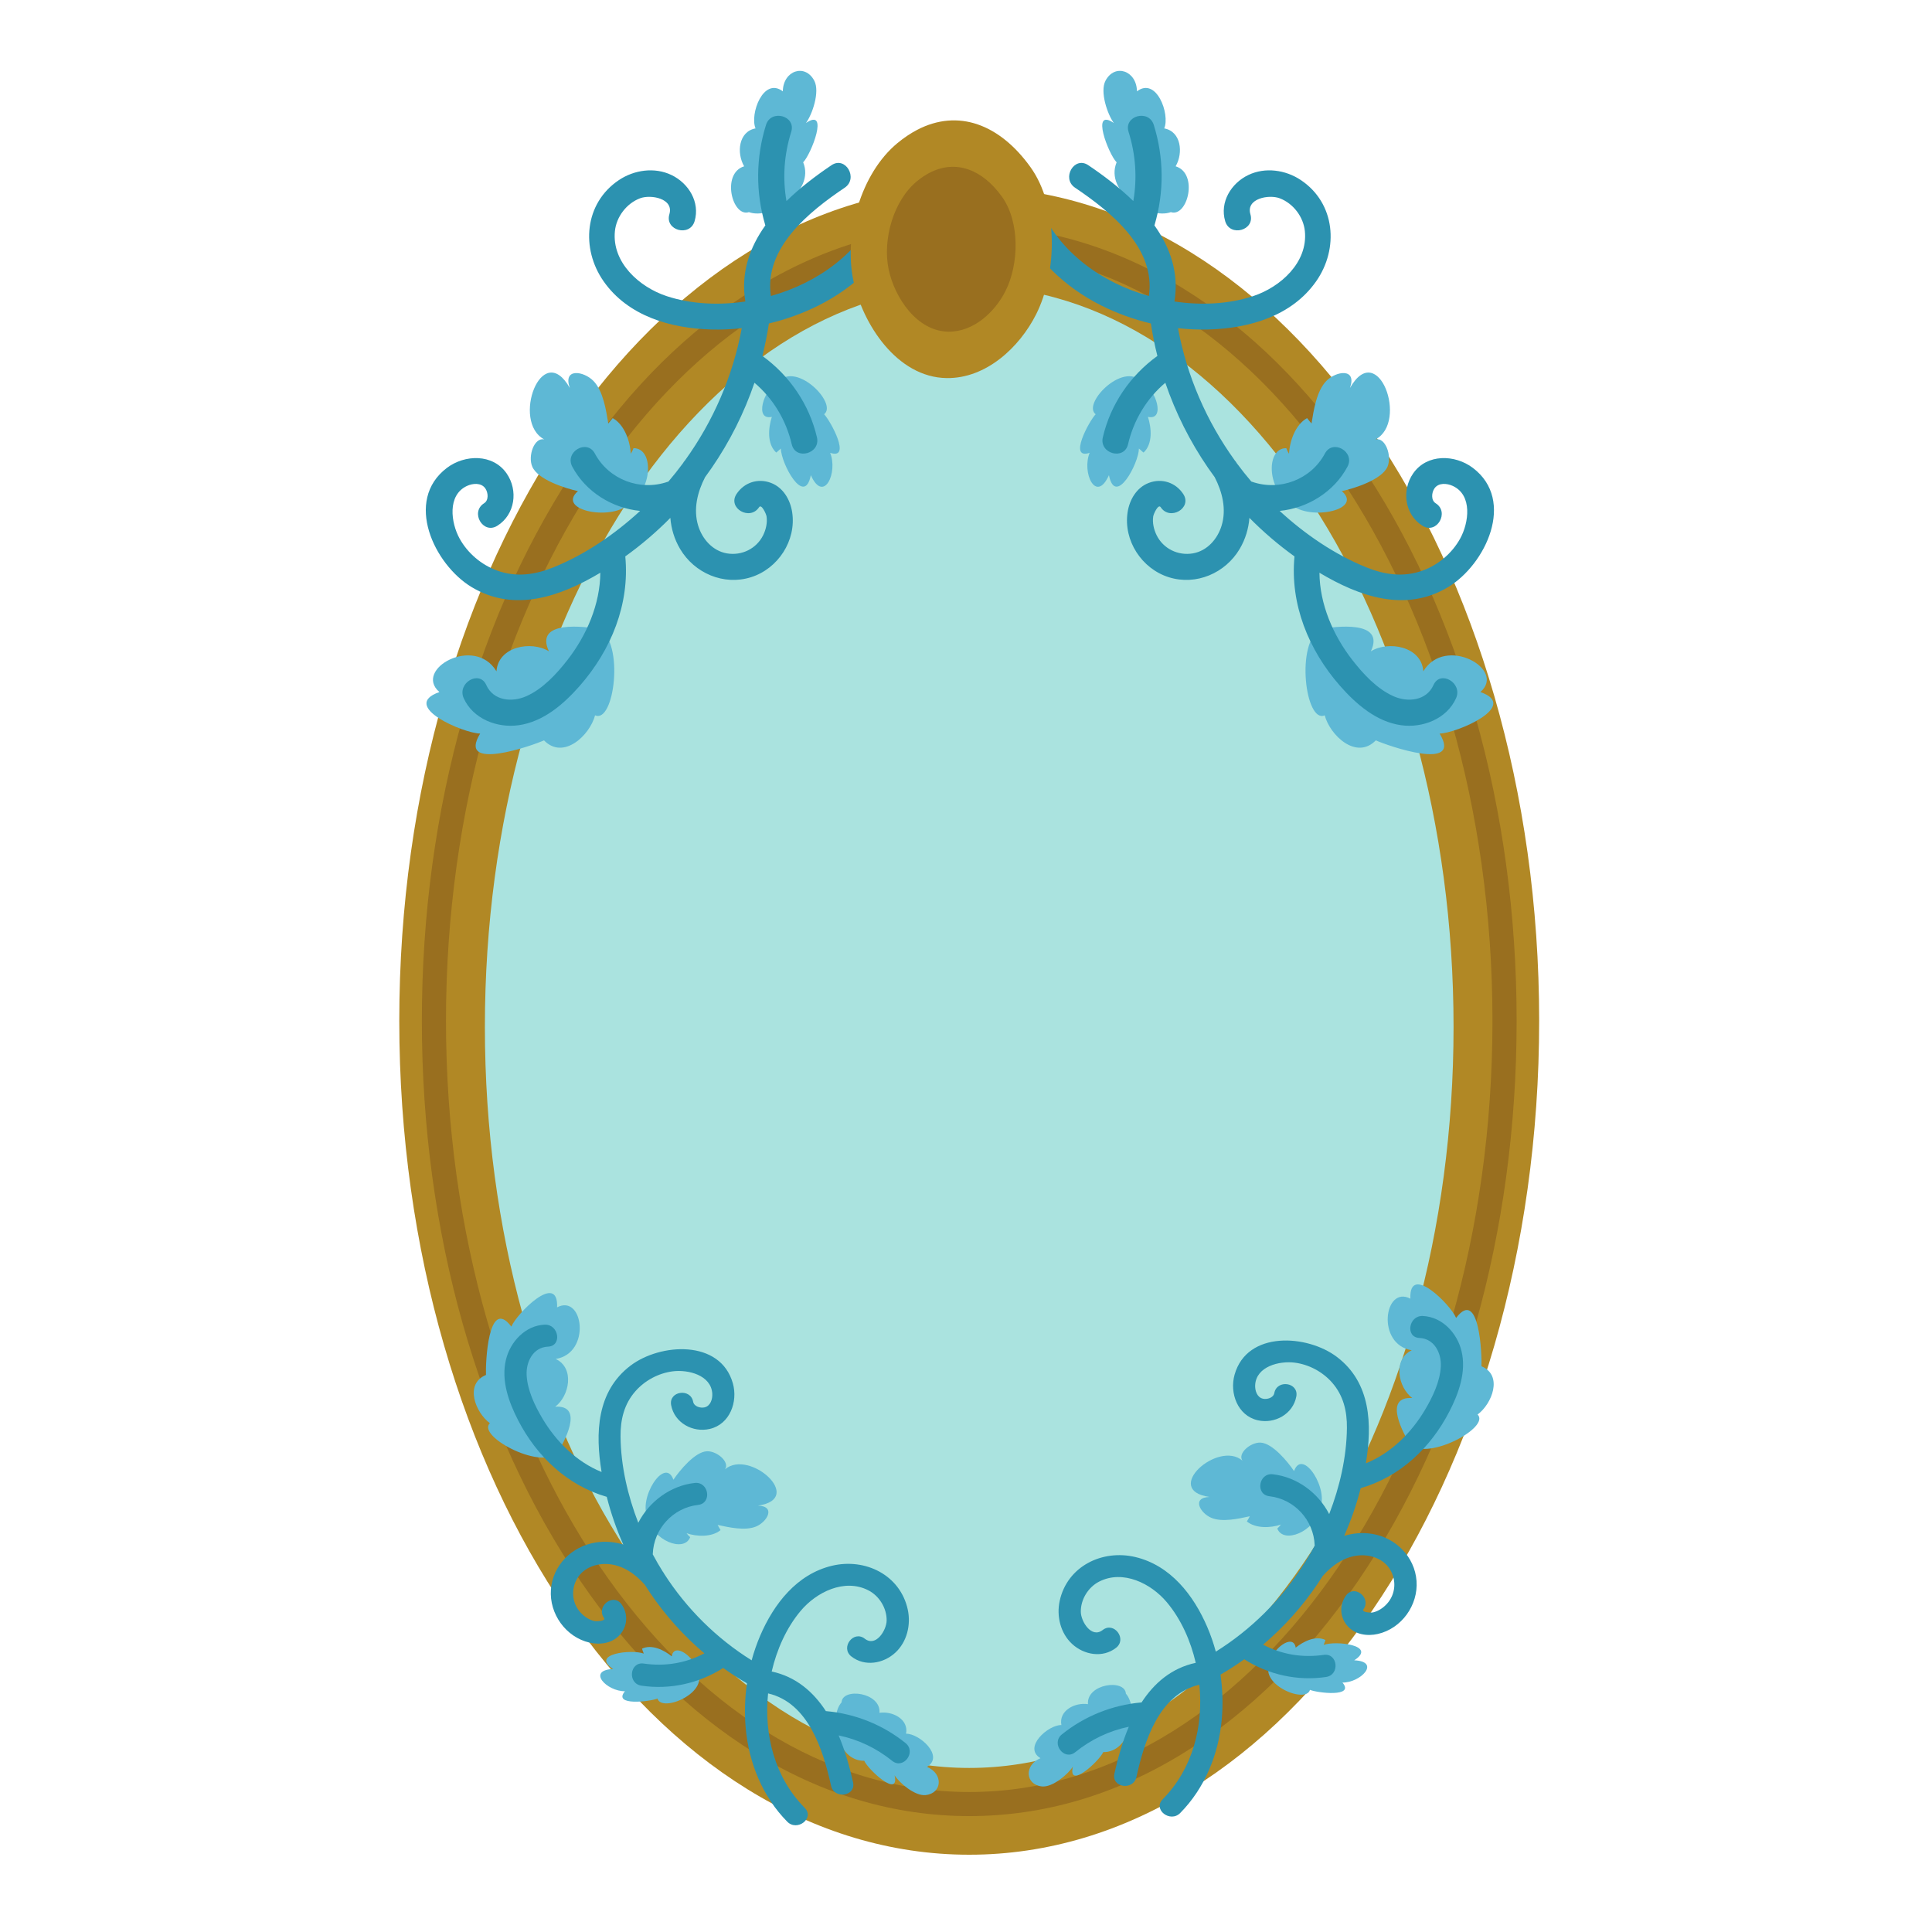 <svg fill="none" height="300" viewBox="0 0 300 300" width="300" xmlns="http://www.w3.org/2000/svg" xmlns:xlink="http://www.w3.org/1999/xlink"><clipPath id="a"><path d="m62 11h177v277h-177z"/></clipPath><g clip-path="url(#a)"><path d="m150.5 288c48.877 0 88.5-57.972 88.5-129.484s-39.623-129.484-88.5-129.484-88.5 57.972-88.5 129.484 39.623 129.484 88.5 129.484z" fill="#b18825"/><path d="m150.5 274.525c41.535 0 75.207-51.514 75.207-115.059 0-63.544-33.672-115.058-75.207-115.058-41.536 0-75.207 51.513-75.207 115.058 0 63.545 33.671 115.059 75.207 115.059z" fill="#aae3df"/><path d="m150.5 282.001c-11.576 0-22.793-3.312-33.342-9.837-10.121-6.265-19.2-15.214-26.983-26.599-15.909-23.279-24.669-54.192-24.669-87.049 0-32.856 8.763-63.77 24.672-87.048 7.783-11.385 16.859-20.335 26.983-26.599 10.549-6.529 21.766-9.837 33.342-9.837s22.793 3.311 33.342 9.837c10.121 6.264 19.2 15.214 26.983 26.599 15.909 23.278 24.672 54.192 24.672 87.048 0 32.857-8.763 63.77-24.672 87.049-7.783 11.385-16.862 20.334-26.983 26.599-10.549 6.529-21.766 9.837-33.342 9.837zm0-243.231c-44.8 0-81.248 53.718-81.248 119.746 0 66.029 36.448 119.747 81.248 119.747 44.799 0 81.248-53.718 81.248-119.747 0-66.028-36.445-119.746-81.248-119.746z" fill="#370e05" opacity=".2"/><g fill="#5eb8d5"><path d="m93.029 97.671c-2.101-.361-10.112-1.48-7.792 3.464-2.729-1.688-7.88-.769-8.145 3.106-3.384-5.666-12.956-.299-8.86 3.221-6.244 2.171 3.793 6.423 6.328 6.445-3.665 5.993 8.073 1.887 9.909 1.056 3.013 3.099 7.115-.776 7.933-3.888 3.013 1.355 4.564-11.376.627-13.404z"/><path d="m97.965 77.969c-2.463 3.093-11.732 1.358-8.223-1.707-1.967-.433-6.213-1.776-7.087-3.788-.727-1.679.319-4.62 1.864-4.239-5.17-2.716-.384-15.643 3.959-7.996-1.108-3.143 2.151-2.638 3.668-1.09 1.517 1.548 1.973 4.57 2.298 6.563-.147.277.553-.598.696-.788 1.817 1 2.719 3.601 2.8 5.538.203-.324.293-.498.431-.869 3.137-.025 3.003 6.227-.412 8.379z"/><path d="m120.53 59.675c-1.885.726-3.453 5.663-.68 5.056-.544 1.707-.778 4.19.68 5.542.269-.19.462-.421.721-.623.025 2.308 3.656 9.114 4.655 4.137 2.011 4.476 4.265-.436 2.982-3.511-.125-.125-.132-.118-.019.025 3.462 1.199.065-4.996-.902-5.975 2.219-1.707-4.786-8.734-7.44-4.651z"/><path d="m116.3 32.939c-2.607.854-4.334-6.015-.75-7.115-1.214-2.087-.861-5.401 1.77-5.887-.93-2.215 1.212-8.046 4.234-5.756.056-3.249 3.465-4.364 4.889-1.645.911 1.738-.353 5.314-1.296 6.56 3.656-2.464.821 4.844-.431 6.105 1.889 4.591-5.054 8.971-8.42 7.741z"/></g><path d="m136.705 32.101c-3.157 7.118-9.666 11.793-16.999 13.862-1.109-7.442 5.9-13.07 11.463-16.818 2.154-1.452.125-4.959-2.048-3.498-2.385 1.604-4.839 3.464-6.999 5.573-.621-3.585-.371-7.214.74-10.753.78-2.492-3.134-3.56-3.915-1.078-1.586 5.059-1.626 10.445-.131 15.528.009.028.019.053.028.081-2.441 3.42-3.843 7.358-3.109 11.818-4.046.604-8.358.442-12.229-.838-4.236-1.402-8.51-5.218-8.023-10.083.222-2.227 1.801-4.305 3.905-5.105 1.646-.626 5.286.009 4.552 2.483-.743 2.505 3.172 3.573 3.915 1.078.877-2.956-.918-5.9-3.6-7.18-2.613-1.249-5.772-.797-8.145.788-5.367 3.585-5.944 10.644-2.373 15.734 3.777 5.389 10.386 7.292 16.696 7.47 1.582.044 3.171-.028 4.748-.203-1.38 7.426-4.424 14.447-8.822 20.543-.113.121-.219.262-.31.43-.718.972-1.47 1.922-2.257 2.844-.025.009-.053.012-.078.022-4.317 1.514-9.188-.33-11.345-4.377-1.227-2.302-4.73-.259-3.506 2.043 2.086 3.916 6.203 6.451 10.537 6.869-3.924 3.607-8.501 6.75-13.443 8.756-2.866 1.162-5.788 1.582-8.745.514-2.454-.888-4.586-2.695-5.844-4.971-1.349-2.439-1.951-6.741 1.143-8.177.908-.42 2.213-.533 2.85.386.45.651.553 1.838-.187 2.302-2.207 1.38-.172 4.887 2.048 3.498 2.766-1.729 3.265-5.501 1.449-8.124-2.139-3.087-6.506-2.965-9.285-.857-6.684 5.074-1.957 14.995 3.834 18.494 6.668 4.028 13.852 1.445 19.999-2.221-.044 4.9-2.126 9.719-5.111 13.553-1.686 2.168-3.806 4.461-6.35 5.607-2.251 1.012-5.151.732-6.25-1.726-1.062-2.377-4.558-.318-3.506 2.044 1.436 3.214 5.195 4.672 8.541 4.199 3.84-.542 6.99-3.284 9.463-6.096 4.901-5.579 7.799-12.707 7.087-20.117 2.501-1.794 4.839-3.8 6.999-5.984.134 1.663.609 3.299 1.514 4.828 2.226 3.757 6.75 5.719 10.992 4.392 4.218-1.318 7.075-5.697 6.41-10.086-.297-1.947-1.386-3.847-3.31-4.57-2.023-.763-4.161-.053-5.335 1.735-1.433 2.187 2.079 4.218 3.506 2.043.368-.561 1.102 1.037 1.161 1.436.147.988-.096 2.037-.533 2.922-1.034 2.093-3.325 3.205-5.617 2.816-2.229-.38-3.84-2.23-4.474-4.317-.774-2.542-.109-5.224 1.081-7.523.346-.47.686-.944 1.017-1.427 2.804-4.077 5.049-8.544 6.647-13.229 2.906 2.464 4.911 5.794 5.788 9.554.593 2.539 4.505 1.464 3.915-1.078-1.196-5.124-4.237-9.575-8.473-12.641.418-1.663.762-3.345 1.011-5.04 2.663-.632 5.255-1.567 7.696-2.788 5.682-2.841 10.533-7.454 13.121-13.292 1.049-2.361-2.447-4.423-3.505-2.043z" fill="#2c92b0"/><g fill="#5eb8d5"><path d="m205.073 97.671c2.101-.361 10.112-1.48 7.793 3.464 2.728-1.688 7.879-.769 8.145 3.106 3.384-5.666 12.956-.299 8.86 3.221 6.243 2.171-3.794 6.423-6.329 6.445 3.666 5.993-8.073 1.887-9.908 1.056-3.013 3.099-7.115-.776-7.933-3.888-3.013 1.355-4.564-11.376-.628-13.404z"/><path d="m200.138 77.969c2.463 3.093 11.732 1.358 8.223-1.707 1.967-.433 6.213-1.776 7.087-3.788.727-1.679-.319-4.62-1.864-4.239 5.17-2.716.384-15.643-3.959-7.996 1.109-3.143-2.151-2.638-3.668-1.09-1.517 1.548-1.973 4.57-2.298 6.563.147.277-.552-.598-.696-.788-1.817 1-2.719 3.601-2.8 5.538-.203-.324-.294-.498-.431-.869-3.137-.025-3.003 6.227.412 8.379z"/><path d="m177.573 59.675c1.885.726 3.452 5.663.68 5.056.543 1.707.778 4.19-.68 5.542-.269-.19-.462-.421-.722-.623-.024 2.308-3.655 9.114-4.654 4.137-2.011 4.476-4.265-.436-2.982-3.511.125-.125.131-.118.019.025-3.462 1.199-.066-4.996.902-5.975-2.219-1.707 4.786-8.734 7.44-4.651z"/><path d="m181.803 32.939c2.607.854 4.334-6.015.75-7.115 1.214-2.087.861-5.401-1.77-5.887.93-2.215-1.212-8.046-4.234-5.756-.056-3.249-3.465-4.364-4.889-1.645-.911 1.738.353 5.314 1.296 6.56-3.656-2.464-.821 4.844.431 6.105-1.889 4.591 5.054 8.971 8.419 7.741z"/></g><path d="m161.398 32.101c3.156 7.118 9.666 11.793 16.999 13.862 1.108-7.442-5.9-13.07-11.464-16.818-2.154-1.452-.125-4.959 2.048-3.498 2.385 1.604 4.839 3.464 7 5.573.621-3.585.371-7.214-.74-10.753-.781-2.492 3.134-3.56 3.915-1.078 1.586 5.059 1.626 10.445.131 15.528-.01.028-.019.053-.028.081 2.441 3.42 3.843 7.358 3.109 11.818 4.046.604 8.357.442 12.229-.838 4.236-1.402 8.51-5.218 8.023-10.083-.222-2.227-1.801-4.305-3.906-5.105-1.645-.626-5.285.009-4.551 2.483.743 2.505-3.172 3.573-3.915 1.078-.877-2.956.918-5.9 3.599-7.18 2.613-1.249 5.773-.797 8.145.788 5.367 3.585 5.945 10.644 2.373 15.734-3.777 5.389-10.387 7.292-16.696 7.47-1.583.044-3.172-.028-4.748-.203 1.38 7.426 4.423 14.447 8.822 20.543.113.121.219.262.309.43.718.972 1.471 1.922 2.257 2.844.025.009.053.012.078.022 4.318 1.514 9.188-.33 11.345-4.377 1.227-2.302 4.73-.259 3.506 2.043-2.085 3.916-6.203 6.451-10.536 6.869 3.924 3.607 8.501 6.75 13.443 8.756 2.866 1.162 5.788 1.582 8.744.514 2.454-.888 4.586-2.695 5.845-4.971 1.348-2.439 1.951-6.741-1.143-8.177-.909-.42-2.213-.533-2.85.386-.45.651-.553 1.838.187 2.302 2.207 1.38.172 4.887-2.048 3.498-2.766-1.729-3.266-5.501-1.449-8.124 2.139-3.087 6.506-2.965 9.285-.857 6.684 5.074 1.957 14.995-3.834 18.494-6.668 4.028-13.852 1.445-19.999-2.221.044 4.9 2.126 9.719 5.111 13.553 1.686 2.168 3.805 4.461 6.35 5.607 2.251 1.012 5.151.732 6.25-1.726 1.061-2.377 4.558-.318 3.506 2.044-1.436 3.214-5.195 4.672-8.542 4.199-3.84-.542-6.99-3.284-9.462-6.096-4.902-5.579-7.799-12.707-7.087-20.117-2.501-1.794-4.839-3.8-6.999-5.984-.135 1.663-.609 3.299-1.514 4.828-2.226 3.757-6.75 5.719-10.993 4.392-4.217-1.318-7.074-5.697-6.409-10.086.297-1.947 1.386-3.847 3.309-4.57 2.023-.763 4.162-.053 5.336 1.735 1.433 2.187-2.08 4.218-3.506 2.043-.369-.561-1.102 1.037-1.162 1.436-.146.988.097 2.037.534 2.922 1.034 2.093 3.325 3.205 5.616 2.816 2.23-.38 3.84-2.23 4.474-4.317.774-2.542.109-5.224-1.08-7.523-.347-.47-.687-.944-1.018-1.427-2.803-4.077-5.048-8.544-6.646-13.229-2.907 2.464-4.911 5.794-5.788 9.554-.593 2.539-4.505 1.464-3.915-1.078 1.196-5.124 4.236-9.575 8.473-12.641-.419-1.663-.762-3.345-1.012-5.04-2.663-.632-5.254-1.567-7.695-2.788-5.682-2.841-10.534-7.454-13.122-13.292-1.049-2.361 2.448-4.423 3.506-2.043z" fill="#2c92b0"/><path d="m218.979 224.329c-.946-1.548-4.336-7.535.316-7.245-2.195-1.629-3.075-5.993-.081-7.414-5.561-.903-4.293-10.155-.213-8.015-.228-5.616 6.291.991 7.103 2.991 3.615-4.772 4.024 5.794 3.939 7.507 3.406 1.411 1.611 5.872-.605 7.492 2.02 1.959-7.608 7.17-10.456 4.688z" fill="#5eb8d5"/><path d="m204.868 234.398c1.689-2.916-2.591-9.707-3.93-5.972-.959-1.42-3.356-4.361-5.226-4.42-1.561-.05-3.572 1.698-2.785 2.803-3.774-3.239-12.55 4.592-5.114 5.635-2.844.106-1.423 2.527.281 3.243 1.705.717 4.249.131 5.932-.234.175-.202-.3.627-.409.798 1.364 1.124 3.712 1.025 5.276.483-.194.261-.303.386-.556.613.962 2.489 5.885.43 6.531-2.946z" fill="#5eb8d5"/><path d="m197.394 257.969c-.013-1.72 3.418-4.505 3.802-2.122 1.187-.962 3.085-1.925 4.615-1.193-.066.271-.191.496-.269.767 1.842-.704 8.386.04 4.742 2.389 4.187.19.987 3.51-1.857 3.457-.141-.059-.135-.065.015-.021 2.036 2.364-3.949 1.616-5.029 1.155-.662 2.29-8.435-1.053-6.022-4.429z" fill="#5eb8d5"/><path d="m174.826 262.986c-.137-2.33-6.135-1.545-5.888 1.635-2.039-.308-4.561 1.01-4.124 3.243-2.051-.043-6.013 3.473-3.25 5.149-2.563 1.062-2.382 4.106.222 4.383 1.667.178 4.111-1.941 4.807-3.074-.814 3.66 4.106-.866 4.715-2.253 4.239.056 5.547-6.803 3.515-9.08z" fill="#5eb8d5"/><path d="m180.542 279.387c4.668-4.723 6.347-11.336 5.695-17.784-6.26 1.452-8.539 8.756-9.775 14.329-.477 2.156-3.902 1.651-3.418-.526.53-2.386 1.236-4.913 2.238-7.28-3.044.632-5.847 1.962-8.314 3.95-1.735 1.398-3.808-1.368-2.079-2.76 3.522-2.838 7.789-4.551 12.297-4.959h.072c1.955-3 4.643-5.342 8.417-6.155-.787-3.389-2.26-6.75-4.493-9.411-2.438-2.912-6.808-5.099-10.52-3.193-1.699.873-2.86 2.773-2.835 4.685.019 1.496 1.661 4.181 3.397 2.826 1.757-1.371 3.83 1.392 2.079 2.76-2.073 1.619-4.973 1.118-6.831-.602-1.808-1.675-2.438-4.317-1.923-6.687 1.171-5.364 6.597-8.031 11.76-6.801 5.464 1.303 9.044 5.935 11.158 10.869.531 1.239.971 2.517 1.324 3.819 5.469-3.414 10.093-8.018 13.561-13.404.059-.128.141-.256.244-.38.549-.872 1.064-1.766 1.551-2.676 0-.025-.006-.047-.006-.068-.147-3.888-3.137-7.165-7.027-7.604-2.214-.249-1.686-3.66.527-3.411 3.762.424 7.065 2.888 8.754 6.186 1.639-4.233 2.704-8.837 2.754-13.372.028-2.629-.553-5.075-2.326-7.078-1.474-1.663-3.575-2.784-5.779-3.068-2.36-.305-5.966.567-6.141 3.461-.05.85.272 1.919 1.199 2.134.659.152 1.633-.137 1.77-.866.406-2.178 3.828-1.667 3.419.526-.509 2.729-3.35 4.305-6.001 3.688-3.122-.725-4.389-4.217-3.584-7.077 1.939-6.875 11.302-6.239 15.894-2.75 5.289 4.015 5.479 10.503 4.493 16.515 3.877-1.567 7.055-4.722 9.169-8.283 1.195-2.012 2.354-4.404 2.469-6.778.1-2.099-1.03-4.305-3.325-4.404-2.219-.097-1.679-3.508.528-3.411 3.003.131 5.338 2.647 6.009 5.442.772 3.205-.424 6.557-1.885 9.391-2.9 5.623-7.655 10.143-13.768 11.9-.643 2.538-1.505 5.018-2.566 7.407 1.364-.414 2.813-.551 4.308-.315 3.681.586 6.656 3.548 6.928 7.321.271 3.747-2.314 7.379-6.01 8.226-1.639.377-3.49.106-4.667-1.187-1.24-1.361-1.343-3.277-.291-4.762 1.29-1.82 4.003.324 2.72 2.133-.331.468 1.167.546 1.501.468.831-.193 1.589-.714 2.154-1.337 1.34-1.473 1.508-3.632.481-5.323-.999-1.645-2.975-2.34-4.829-2.187-2.261.184-4.184 1.548-5.639 3.208-.265.421-.537.838-.814 1.253-2.364 3.492-5.211 6.666-8.433 9.395 2.866 1.529 6.138 2.071 9.404 1.588 2.2-.327 2.572 3.106.368 3.433-4.443.657-8.935-.355-12.694-2.748-1.189.851-2.419 1.648-3.69 2.377.331 2.305.4 4.645.194 6.959-.481 5.383-2.626 10.663-6.456 14.538-1.549 1.567-4.281-.552-2.72-2.134z" fill="#2c92b0"/><path d="m86.526 225.678c.946-1.548 4.336-7.535-.315-7.245 2.195-1.63 3.075-5.994.081-7.414 5.56-.903 4.293-10.155.212-8.015.228-5.616-6.291.991-7.102 2.99-3.615-4.772-4.024 5.794-3.94 7.508-3.406 1.411-1.611 5.871.606 7.491-2.02 1.959 7.608 7.171 10.455 4.688z" fill="#5eb8d5"/><path d="m100.637 235.742c-1.689-2.915 2.591-9.706 3.93-5.971.959-1.421 3.356-4.361 5.226-4.42 1.561-.05 3.572 1.697 2.785 2.803 3.775-3.239 12.55 4.592 5.114 5.635 2.844.106 1.423 2.526-.281 3.243-1.705.716-4.249.131-5.932-.234-.175-.202.3.626.409.798-1.364 1.124-3.712 1.024-5.276.482.194.262.303.387.556.614-.962 2.489-5.885.43-6.531-2.947z" fill="#5eb8d5"/><path d="m108.111 259.317c.012-1.719-3.419-4.504-3.803-2.121-1.186-.963-3.084-1.925-4.614-1.193.066.271.19.495.269.766-1.842-.704-8.386.041-4.742 2.389-4.186.19-.987 3.511 1.857 3.458.141-.059.134-.065-.016-.022-2.035 2.365 3.95 1.617 5.03 1.156.662 2.289 8.435-1.053 6.022-4.43z" fill="#5eb8d5"/><path d="m130.679 264.332c.138-2.33 6.135-1.545 5.888 1.635 2.039-.308 4.561 1.009 4.124 3.243 2.051-.044 6.013 3.473 3.25 5.149 2.563 1.062 2.382 4.106-.221 4.383-1.668.177-4.112-1.941-4.808-3.075.815 3.66-4.106-.866-4.714-2.252-4.24.056-5.548-6.803-3.516-9.08z" fill="#5eb8d5"/><path d="m124.963 280.735c-4.667-4.722-6.347-11.335-5.695-17.783 6.26 1.451 8.539 8.756 9.775 14.329.478 2.155 3.903 1.651 3.419-.527-.531-2.386-1.237-4.912-2.239-7.279 3.044.632 5.848 1.962 8.314 3.949 1.736 1.399 3.809-1.367 2.079-2.759-3.521-2.838-7.789-4.551-12.297-4.959-.025 0-.047 0-.072 0-1.954-3-4.642-5.343-8.417-6.156.787-3.389 2.261-6.75 4.493-9.41 2.438-2.913 6.809-5.099 10.521-3.193 1.698.872 2.859 2.772 2.834 4.685-.018 1.495-1.66 4.18-3.396 2.825-1.758-1.37-3.831 1.393-2.079 2.76 2.073 1.62 4.973 1.118 6.83-.601 1.808-1.676 2.439-4.317 1.923-6.688-1.17-5.364-6.596-8.03-11.76-6.8-5.463 1.302-9.044 5.934-11.158 10.868-.53 1.24-.97 2.517-1.323 3.819-5.47-3.414-10.093-8.018-13.562-13.403-.059-.128-.14-.256-.243-.381-.55-.872-1.065-1.766-1.552-2.675 0-.025.006-.047.006-.069.147-3.887 3.138-7.164 7.028-7.604 2.213-.249 1.686-3.66-.528-3.41-3.762.423-7.065 2.887-8.754 6.186-1.639-4.233-2.704-8.837-2.753-13.373-.028-2.629.552-5.074 2.326-7.077 1.473-1.663 3.574-2.785 5.778-3.068 2.36-.305 5.966.567 6.141 3.461.05.85-.272 1.918-1.199 2.133-.658.153-1.633-.137-1.77-.866-.406-2.177-3.827-1.666-3.418.527.508 2.729 3.349 4.305 6 3.688 3.122-.726 4.389-4.218 3.584-7.077-1.939-6.875-11.301-6.24-15.894-2.751-5.288 4.015-5.479 10.504-4.492 16.516-3.877-1.567-7.056-4.723-9.169-8.283-1.196-2.012-2.354-4.405-2.469-6.778-.1-2.1 1.03-4.305 3.325-4.405 2.22-.096 1.68-3.507-.528-3.411-3.003.131-5.338 2.648-6.01 5.442-.771 3.206.424 6.557 1.886 9.392 2.9 5.622 7.655 10.142 13.768 11.899.643 2.539 1.505 5.018 2.566 7.408-1.364-.415-2.813-.552-4.308-.315-3.681.586-6.656 3.548-6.928 7.32-.272 3.748 2.313 7.38 6.01 8.227 1.639.377 3.49.106 4.667-1.187 1.239-1.361 1.342-3.277.29-4.763-1.289-1.819-4.002.324-2.719 2.134.331.467-1.168.545-1.502.467-.83-.193-1.589-.713-2.154-1.336-1.339-1.473-1.508-3.632-.481-5.324.999-1.644 2.975-2.339 4.83-2.186 2.26.183 4.183 1.548 5.638 3.208.265.421.537.838.815 1.252 2.363 3.492 5.21 6.666 8.432 9.395-2.866 1.53-6.138 2.072-9.403 1.589-2.201-.327-2.572 3.105-.368 3.432 4.443.658 8.935-.355 12.694-2.747 1.19.85 2.42 1.648 3.69 2.377-.331 2.305-.399 4.644-.193 6.959.48 5.382 2.625 10.662 6.456 14.537 1.548 1.567 4.28-.551 2.719-2.133z" fill="#2c92b0"/><path d="m142.396 20.177c-1.015.53-2.03 1.209-3.038 2.04-5.722 4.732-8.336 14.17-6.853 21.325 1.396 6.728 6.766 15.064 14.499 15.167 6.131.081 11.307-4.782 13.883-9.896 3.271-6.501 3.512-16.743-.874-22.861-4.755-6.632-11.214-9.124-17.617-5.778z" fill="#b18825"/><path d="m144.309 26.849c-.649.34-1.298.772-1.941 1.305-3.662 3.028-5.333 9.068-4.384 13.644.893 4.305 4.327 9.638 9.276 9.703 3.924.053 7.236-3.059 8.881-6.33 2.095-4.159 2.248-10.712-.558-14.625-3.041-4.243-7.175-5.838-11.27-3.697z" fill="#370e05" opacity=".2"/></g></svg>